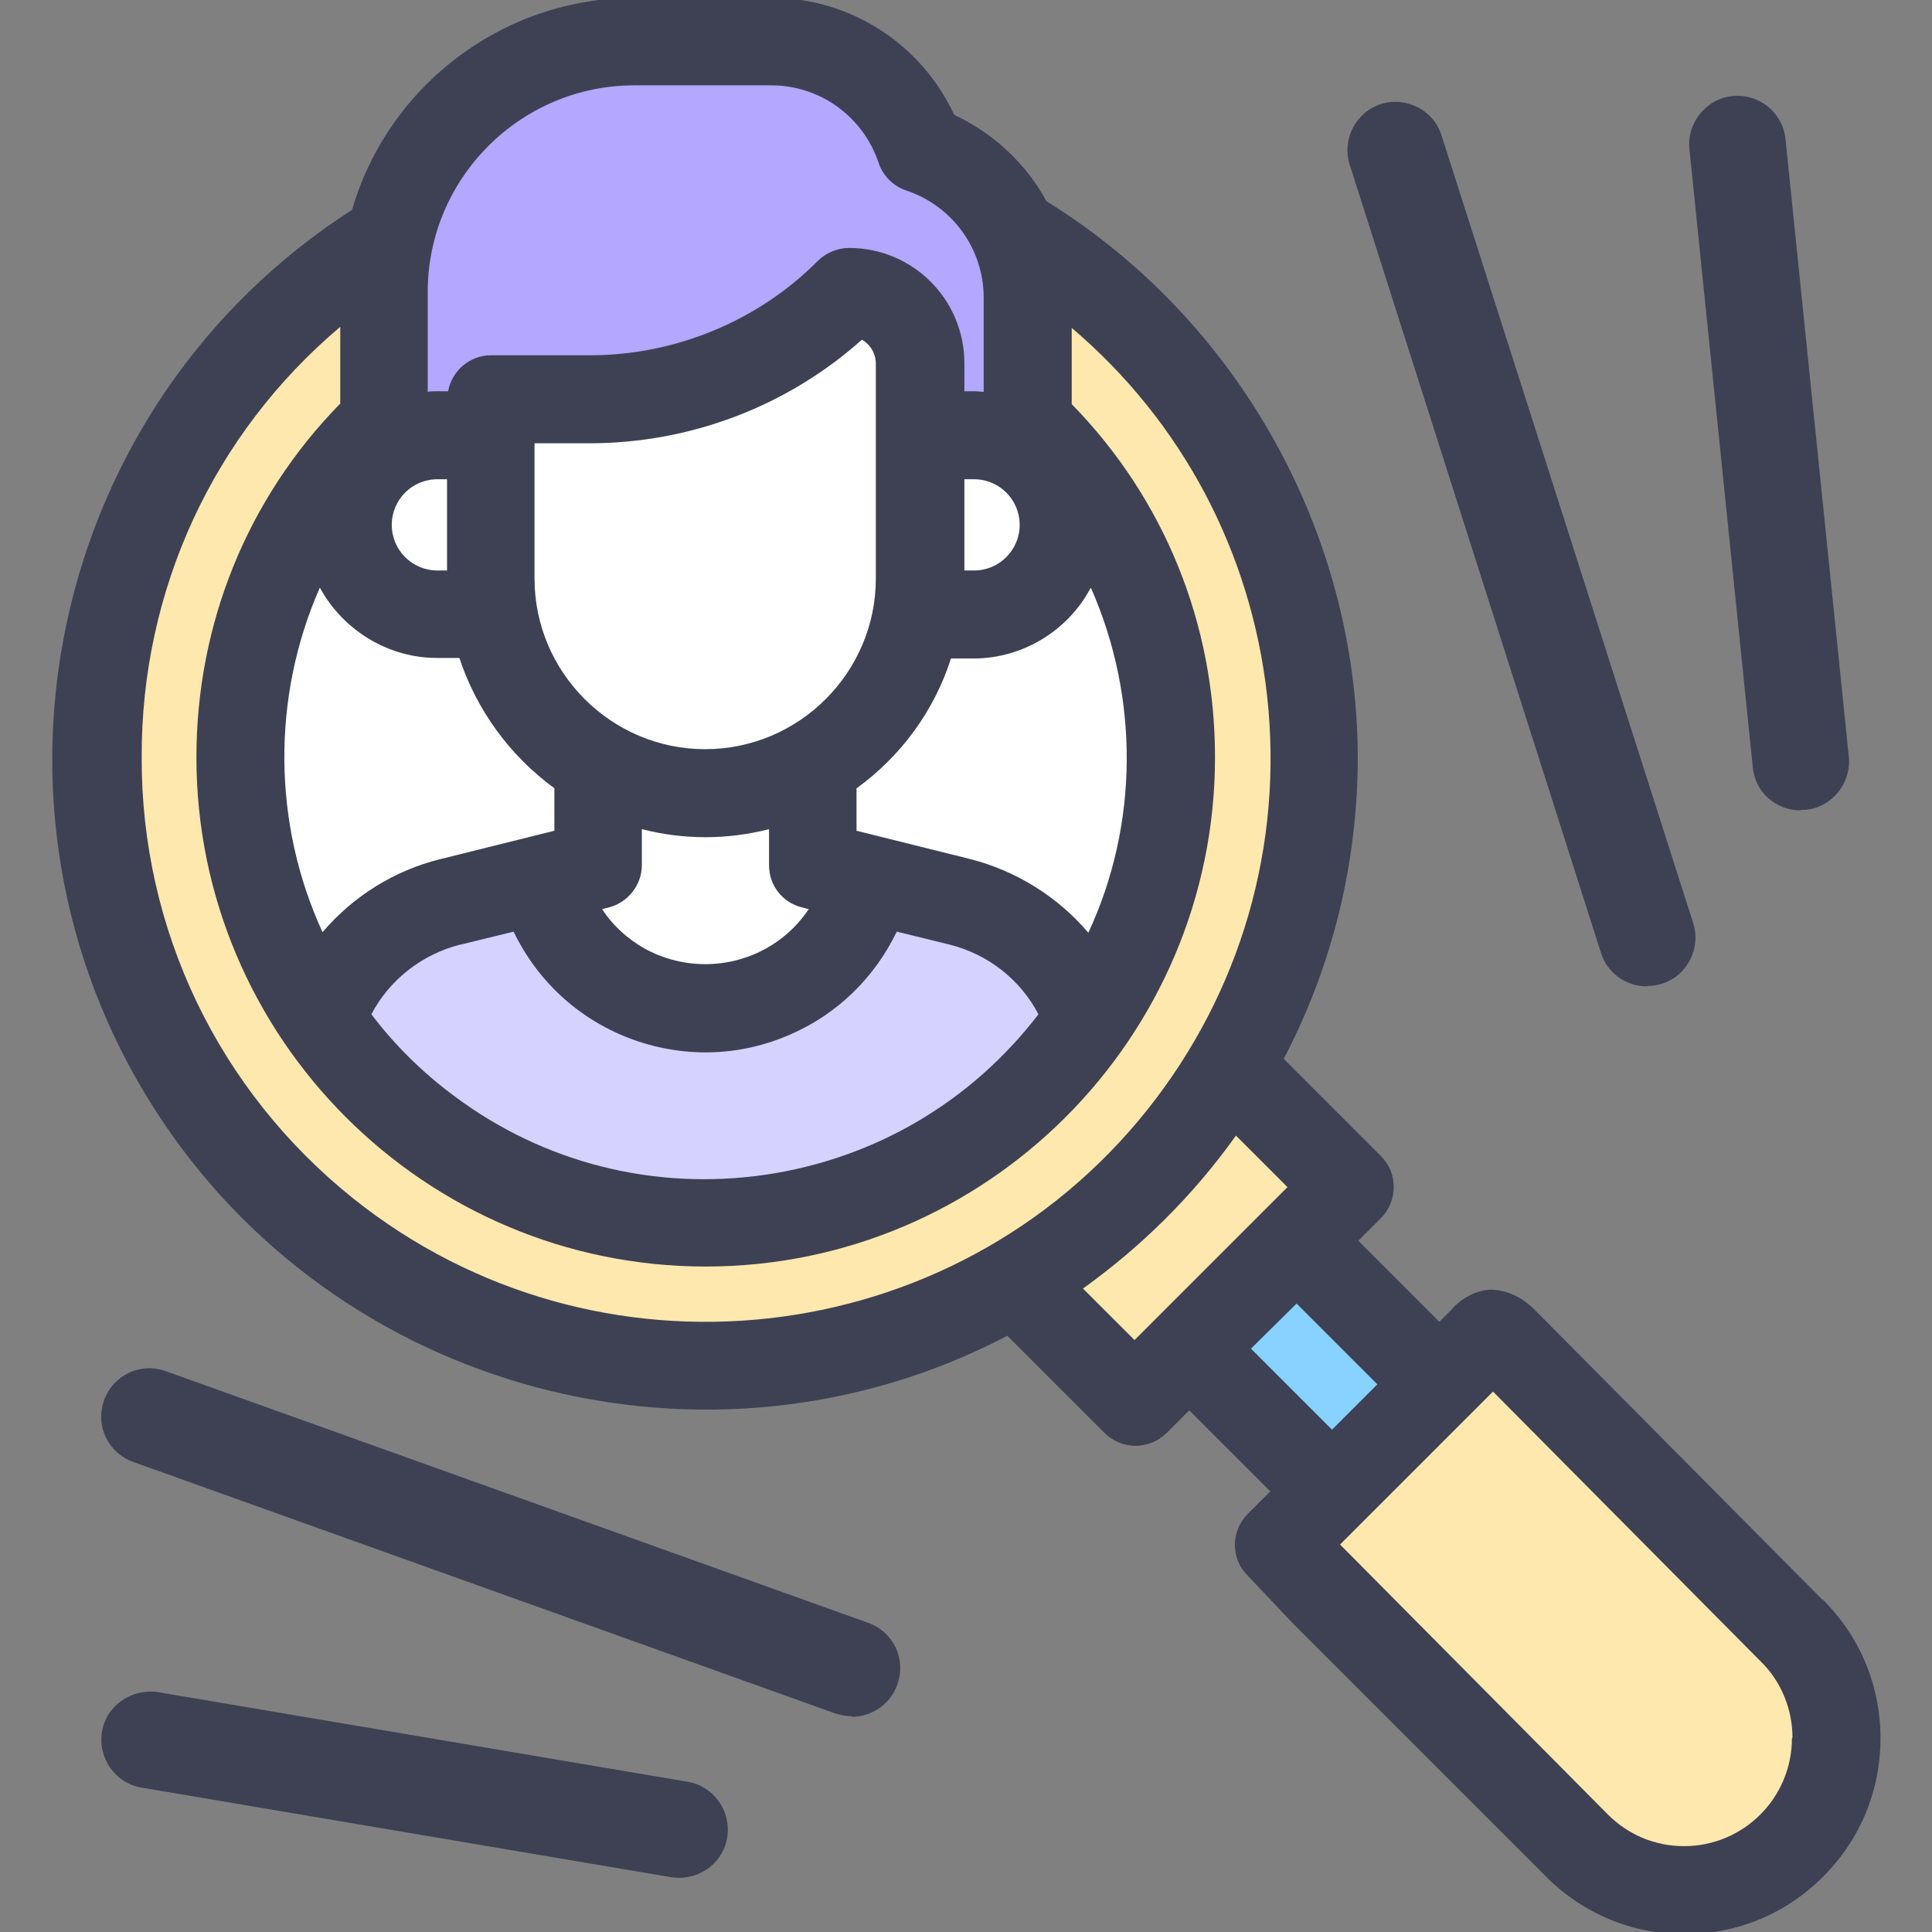 <?xml version="1.0" encoding="UTF-8"?><svg id="a" xmlns="http://www.w3.org/2000/svg" width="36" height="36" viewBox="0 0 36 36"><rect x="0" y="0" width="36" height="36" fill="#808080" stroke="none"/><defs><style>.c{fill:#fff;}.d{fill:#3e4154;}.e{fill:#ffe8ad;}.f{fill:#b3a7ff;}.g{fill:#d5d2ff;}.h{fill:#87d2ff;}</style></defs><g id="b"><path class="e" d="M18.91,23.88l2.24,2.24,4-4-2.24-2.24"/><path class="e" d="M7.27,4.42C1.92,7.67,.21,14.64,3.45,19.99c3.25,5.35,10.22,7.06,15.57,3.81,5.35-3.25,7.06-10.22,3.81-15.57-.98-1.61-2.34-2.95-3.96-3.9"/><path class="c" d="M7.15,7.86c-3.46,3.32-3.57,8.8-.25,12.26s8.8,3.57,12.26,.25c3.46-3.32,3.57-8.8,.25-12.26-.08-.09-.17-.17-.25-.25"/><path class="g" d="M20.29,18.99c-.38-1.09-1.28-1.91-2.39-2.19l-2.75-.69v-1.87h-4v1.87l-2.75,.69c-1.12,.28-2.02,1.1-2.4,2.19v.02c2.7,3.95,8.09,4.96,12.04,2.25,.89-.61,1.65-1.37,2.26-2.26v-.02Z"/><path class="h" d="M22.15,25.12l2-2,2.67,2.67-2,2-2.67-2.67Z"/><path class="c" d="M15.15,16.12v-1.87h-4v1.87l-1.06,.27c.34,1.41,1.61,2.4,3.06,2.4,1.45,0,2.72-.99,3.06-2.4l-1.06-.27Z"/><path class="f" d="M17.15,2.78c-.4-1.19-1.52-2-2.78-2h-2.56c-2.58,0-4.67,2.09-4.67,4.67v3h12v-2.89c0-1.26-.81-2.38-2-2.78Z"/><path class="c" d="M13.15,14.78c2.21,0,4-1.79,4-4V6.78c0-.74-.6-1.33-1.33-1.33-1.28,1.28-3.02,2-4.83,2h-1.84v3.33c0,2.21,1.79,4,4,4Z"/><path class="c" d="M8.15,8.11c-.92,0-1.67,.75-1.67,1.67s.75,1.67,1.67,1.67h1.67v-3.33h-1.67Z"/><path class="c" d="M18.15,8.11h-1.67v3.33h1.67c.92,0,1.67-.75,1.67-1.67s-.75-1.67-1.67-1.67Z"/><path class="e" d="M31.38,35.22c-.75,0-1.47-.3-2-.83l-5.56-5.6,4-4,5.56,5.6c.53,.53,.83,1.25,.83,2,0,1.56-1.27,2.83-2.83,2.83h0Z"/><path class="d" d="M33.96,29.81l-5.37-5.41c-.25-.25-.53-.36-.81-.37-.44,.02-.73,.36-.73,.37l-.23,.23-1.51-1.51,.42-.42c.15-.15,.24-.36,.24-.58s-.08-.42-.24-.58l-1.81-1.81c.91-1.73,1.38-3.67,1.38-5.62-.01-4.19-2.24-8.16-5.8-10.36-.38-.7-.99-1.27-1.72-1.61C17.17,.82,15.84-.04,14.38-.04h-2.56c-2.43,0-4.58,1.62-5.26,3.95C.94,7.52-.72,15.02,2.87,20.65c3.38,5.31,10.34,7.15,15.9,4.24l1.81,1.81c.32,.32,.84,.32,1.16,0l.42-.42,1.51,1.51-.42,.42c-.32,.32-.32,.84,0,1.15l.86,.91,4.7,4.7c.69,.69,1.6,1.07,2.58,1.07s1.89-.38,2.58-1.07c.69-.69,1.07-1.6,1.07-2.58s-.38-1.89-1.07-2.58Zm-.57,2.58c0,1.11-.9,2.01-2.01,2.01-.54,0-1.04-.21-1.42-.59l-4.99-5.03,2.85-2.85,4.99,5.03c.38,.37,.59,.89,.59,1.42Zm-9.4-10.27l-2.85,2.85-.96-.96c1.1-.79,2.06-1.74,2.85-2.85l.96,.96ZM11.81,1.59h2.56c.91,0,1.71,.58,2,1.44,.08,.24,.27,.44,.52,.52,.86,.29,1.44,1.09,1.44,2v1.75c-.06,0-.12-.01-.18-.01h-.18v-.52c0-1.19-.96-2.15-2.15-2.15-.21,0-.43,.09-.58,.24-1.11,1.12-2.66,1.76-4.24,1.76h-1.85c-.4,0-.73,.29-.8,.67h-.2c-.06,0-.12,0-.18,.01v-1.86c0-2.12,1.73-3.85,3.85-3.85Zm6.34,9.04h-.18v-1.7h.18c.47,0,.85,.38,.85,.85s-.38,.85-.85,.85Zm-3.2,6.28l.12,.03c-.66,.99-1.98,1.32-3.05,.74-.32-.18-.6-.43-.8-.74l.12-.03c.36-.09,.62-.42,.62-.79v-.67c.78,.2,1.59,.2,2.37,0v.67c0,.38,.25,.7,.62,.79Zm-4.99-6.13v-2.52h1.02c1.87,0,3.68-.68,5.08-1.93,.16,.09,.26,.26,.26,.45v4c0,1.75-1.43,3.18-3.18,3.18-1.75,0-3.18-1.43-3.18-3.18Zm-1.37,6.82l.98-.24c.44,.91,1.19,1.61,2.14,1.98,.99,.38,2.06,.36,3.03-.07,.87-.38,1.56-1.06,1.97-1.91l.98,.24c.72,.18,1.32,.65,1.66,1.3-1.25,1.63-3.05,2.69-5.09,2.99-2.07,.3-4.13-.22-5.8-1.47-.58-.43-1.1-.94-1.54-1.52,.34-.65,.95-1.12,1.66-1.3Zm11.74-6.64c.9,2.04,.89,4.4-.05,6.42-.57-.67-1.34-1.15-2.19-1.37l-2.13-.53v-.79c.83-.6,1.45-1.45,1.76-2.42h.42c.92,0,1.76-.52,2.18-1.31Zm-10,3.73v.79l-2.13,.53c-.85,.21-1.62,.69-2.19,1.36-.93-2.02-.95-4.38-.05-6.42,.43,.79,1.27,1.31,2.18,1.31h.42c.32,.97,.94,1.82,1.76,2.42ZM6.33,7.53c-1.73,1.77-2.67,4.11-2.67,6.58,0,5.23,4.26,9.49,9.49,9.49s9.49-4.26,9.49-9.49c0-2.48-.94-4.81-2.67-6.58v-1.42c2.05,1.74,3.34,4.17,3.64,6.85,.31,2.79-.49,5.54-2.24,7.73-3.62,4.53-10.26,5.26-14.79,1.64-2.51-2.01-3.95-5.01-3.94-8.22-.01-3.11,1.33-6.02,3.7-8.02v1.44Zm.97,2.25c0-.47,.38-.85,.85-.85h.18v1.7h-.18c-.47,0-.85-.38-.85-.85ZM25.67,25.79l-.85,.85-1.51-1.51,.85-.84,1.51,1.51Z"/></g><g><line class="e" x1="15.87" y1="31.08" x2="2.79" y2="26.39"/><path class="d" d="M15.87,31.98c-.1,0-.2-.02-.3-.05L2.48,27.24c-.47-.17-.71-.68-.54-1.15,.17-.47,.68-.71,1.15-.54l13.09,4.69c.47,.17,.71,.68,.54,1.15-.13,.37-.48,.6-.85,.6Z"/></g><g><line class="e" x1="12.66" y1="34.09" x2="2.79" y2="32.43"/><path class="d" d="M12.66,34.99s-.1,0-.15-.01l-9.87-1.67c-.49-.08-.82-.55-.74-1.04,.08-.49,.55-.81,1.04-.74l9.87,1.67c.49,.08,.82,.55,.74,1.04-.07,.44-.46,.75-.89,.75Z"/></g><g><line class="e" x1="33.55" y1="14.2" x2="32.37" y2="2.69"/><path class="d" d="M33.55,15.1c-.46,0-.85-.34-.89-.81l-1.18-11.51c-.05-.49,.31-.94,.8-.99,.5-.05,.94,.31,.99,.8l1.18,11.51c.05,.49-.31,.94-.8,.99-.03,0-.06,0-.09,0Z"/></g><g><line class="e" x1="30.69" y1="17.48" x2="26" y2="2.79"/><path class="d" d="M30.69,18.38c-.38,0-.74-.24-.86-.63L25.15,3.07c-.15-.47,.11-.98,.58-1.13,.47-.15,.98,.11,1.13,.58l4.69,14.68c.15,.47-.11,.98-.58,1.13-.09,.03-.18,.04-.27,.04Z"/></g></svg>
